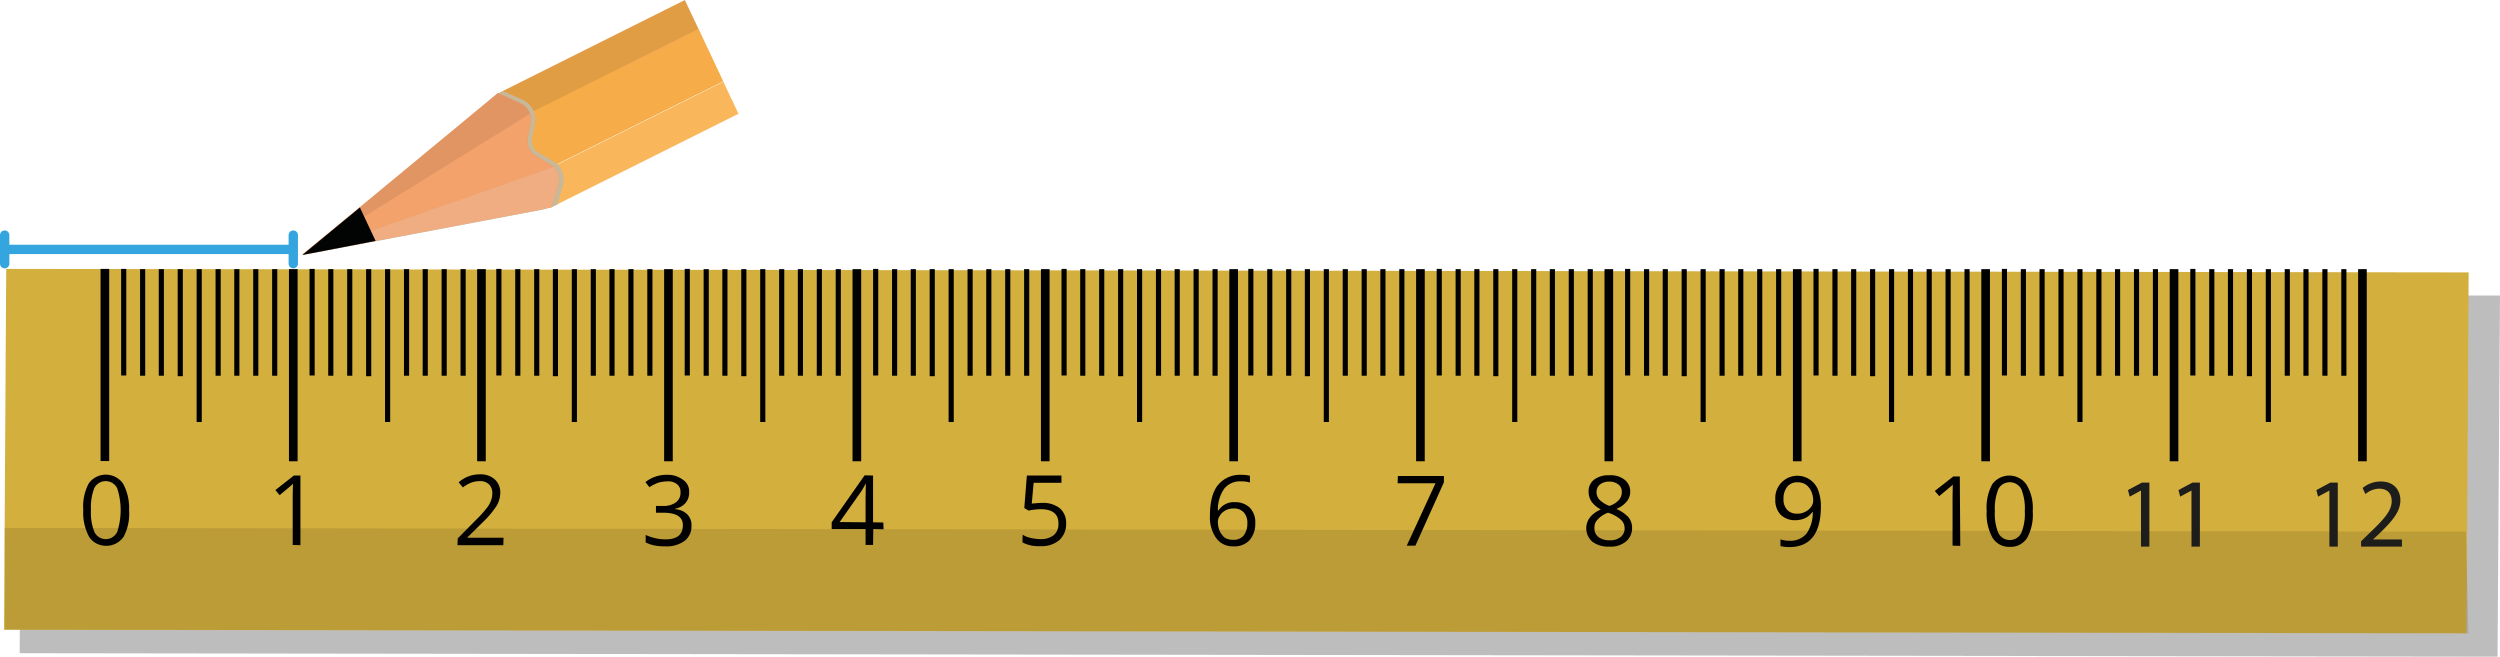 <svg xmlns="http://www.w3.org/2000/svg" width="377.3mm" height="99.11mm" viewBox="0 0 1069.52 280.93"><defs><style>.cls-1,.cls-2{fill:none;stroke:#34a5de;stroke-width:4px;}.cls-1{stroke-miterlimit:10;}.cls-2{stroke-linecap:round;stroke-linejoin:round;}.cls-3{fill:#f5ac49;}.cls-4{fill:#f9b65a;}.cls-5{fill:#e19d43;}.cls-6{fill:#c8b89a;}.cls-7{fill:#e09563;}.cls-8{fill:#f2a26a;}.cls-9{fill:#f0ad81;}.cls-10{fill:#020303;}.cls-11,.cls-13,.cls-14{fill:#010101;}.cls-11{opacity:0.26;}.cls-11,.cls-14{isolation:isolate;}.cls-12{fill:#d3af3d;}.cls-14{opacity:0.11;}.cls-15{fill:#1d1d1b;}</style></defs><g id="Слой_2" data-name="Слой 2"><g id="Слой_1-2" data-name="Слой 1"><line class="cls-1" x1="2.46" y1="106.69" x2="125.47" y2="106.69"/><line class="cls-2" x1="2" y1="112.8" x2="2" y2="100.57"/><line class="cls-2" x1="125.47" y1="112.8" x2="125.47" y2="100.57"/><polyline class="cls-3" points="298.83 12.29 215.04 54.01 225.66 76.53 309.42 34.81"/><polyline class="cls-4" points="309.45 34.96 225.68 76.7 231.68 89.5 235.91 88.65 315.93 48.66"/><polyline class="cls-5" points="292.98 0 213.05 39.96 209.69 42.76 215.09 54.2 298.85 12.44"/><path class="cls-6" d="M235.91,88.63l2.43-1.1,2.43-7.87a9.57,9.57,0,0,0-.54-6.8,11.05,11.05,0,0,0-1.5-2.43l-.61-.44a8.64,8.64,0,0,0-1.85-1.26l-6-3.52a5.59,5.59,0,0,1-2.67-5.86l1.24-6.58a9.34,9.34,0,0,0-.37-4.69h0l-.31-.83a9.54,9.54,0,0,0-4.86-4.69l-8-3.52-2.28,1.07-3.35,2.79L154,89l-24.44,20.09L232.07,89.69Z"/><path class="cls-7" d="M235.91,88.63l2.94-9.53a7.79,7.79,0,0,0-2-7.72,6.09,6.09,0,0,0-1.46-1l-6-3.6a7.65,7.65,0,0,1-3.62-7.92L227,52.28a8.92,8.92,0,0,0-.29-3.74A7.7,7.7,0,0,0,222.45,44L213,39.75l-3.35,2.79L153.91,88.63l-24.44,20.06L232,89.26Z"/><path class="cls-8" d="M236.86,71.43a6.09,6.09,0,0,0-1.46-1l-6-3.5A7.65,7.65,0,0,1,225.78,59L227,52.4a8.77,8.77,0,0,0-.3-3.74L129.4,109Z"/><path class="cls-9" d="M235.91,88.63l2.94-9.53a7.79,7.79,0,0,0-2-7.72l-11.69,4.1L129.3,109,231.85,89.6Z"/><polygon class="cls-10" points="160.69 103.06 153.96 88.75 129.35 109.08 160.69 103.06"/><polygon class="cls-11" points="9.37 125.03 1069.52 126.43 1068.47 280.93 8.42 279.43 9.37 125.03"/><polygon class="cls-12" points="2.66 115.03 1056.11 116.53 1055.17 270.93 1.72 269.43 2.66 115.03"/><rect class="cls-13" x="43.02" y="115.03" width="3.7" height="82.2"/><rect class="cls-13" x="51.82" y="115.03" width="2.2" height="45.6"/><rect class="cls-13" x="59.92" y="115.13" width="2.2" height="45.6"/><rect class="cls-13" x="67.92" y="115.13" width="2.2" height="45.6"/><rect class="cls-13" x="76.02" y="115.13" width="2.2" height="45.8"/><rect class="cls-13" x="84.12" y="115.13" width="2.2" height="65.4"/><rect class="cls-13" x="100.22" y="115.13" width="2.2" height="45.6"/><rect class="cls-13" x="108.32" y="115.13" width="2.2" height="45.6"/><rect class="cls-13" x="116.42" y="115.13" width="2.2" height="45.6"/><rect class="cls-13" x="92.22" y="115.13" width="2.2" height="45.6"/><path class="cls-13" d="M55.22,218.23a20.82,20.82,0,0,1-2.4,11.5,9.09,9.09,0,0,1-12.5,2.2,8,8,0,0,1-2.2-2.3,21.65,21.65,0,0,1-2.5-11.4,20.82,20.82,0,0,1,2.4-11.5,9,9,0,0,1,12.5-2,8,8,0,0,1,2.2,2.3A21.69,21.69,0,0,1,55.22,218.23Zm-16.3,0a21.62,21.62,0,0,0,1.5,9.4,5.38,5.38,0,0,0,7.3,2.4,5.56,5.56,0,0,0,2.4-2.4,30.2,30.2,0,0,0,0-18.8,5.5,5.5,0,0,0-9.8,0,23.14,23.14,0,0,0-1.4,9.4Z"/><rect class="cls-13" x="123.62" y="115.13" width="3.7" height="82.2"/><path class="cls-13" d="M128.52,233.23l-3.3-.1v-21.2l.1-5-.9.9c-.3.3-2,1.6-4.8,4l-1.8-2.2,7.9-6.2h2.8Z"/><path class="cls-13" d="M215.32,233.23h-19.6l.1-2.9,7.8-7.9a46,46,0,0,0,4.7-5.2,11.09,11.09,0,0,0,1.7-3,8.66,8.66,0,0,0,.6-3.2,5.28,5.28,0,0,0-1.4-3.8,5.33,5.33,0,0,0-4-1.4,10.3,10.3,0,0,0-3.5.6,13.59,13.59,0,0,0-3.7,2.1l-1.8-2.2a13.37,13.37,0,0,1,8.9-3.4,9,9,0,0,1,6.5,2.1,7.49,7.49,0,0,1,2.4,5.8,11,11,0,0,1-1.6,5.6,39.78,39.78,0,0,1-5.9,7l-6.5,6.4v.2h15.4Z"/><path class="cls-13" d="M294.82,210.53a6.73,6.73,0,0,1-1.6,4.7,7.7,7.7,0,0,1-4.4,2.4v.2a8,8,0,0,1,5.3,2.3,6.47,6.47,0,0,1,1.7,4.8,7.78,7.78,0,0,1-3,6.5,13.24,13.24,0,0,1-8.4,2.3,21.83,21.83,0,0,1-4.4-.4,13.16,13.16,0,0,1-3.8-1.3v-3.2a19.85,19.85,0,0,0,4.1,1.4,19.15,19.15,0,0,0,4.1.5c5.1.1,7.7-1.9,7.7-6,.1-3.6-2.8-5.4-8.5-5.4h-3v-2.9h3a8.81,8.81,0,0,0,5.5-1.5,5,5,0,0,0,2-4.4,4,4,0,0,0-1.5-3.4,6,6,0,0,0-4.1-1.2,15.68,15.68,0,0,0-3.7.5,18.7,18.7,0,0,0-4,2l-1.7-2.2a14.4,14.4,0,0,1,4.2-2.3,14.16,14.16,0,0,1,5-.8,10.61,10.61,0,0,1,6.7,2A5.94,5.94,0,0,1,294.82,210.53Z"/><path class="cls-13" d="M378,226.43l-4.4-.1-.1,6.8h-3.2v-6.8h-14.5v-2.9l14.1-20.1,3.6.1v20l4.4.1Zm-7.7-3v-9.9l.1-6.6h-.1a33,33,0,0,1-1.8,3.2l-9.3,13.2Z"/><path class="cls-13" d="M446,215.13a11.45,11.45,0,0,1,7.4,2.3,8.19,8.19,0,0,1,2.7,6.4,9.22,9.22,0,0,1-2.9,7.2,11.46,11.46,0,0,1-8.1,2.6,14.67,14.67,0,0,1-7.7-1.6l.1-3.3a9.54,9.54,0,0,0,3.5,1.4,20.07,20.07,0,0,0,4.2.5,8.65,8.65,0,0,0,5.6-1.7,6,6,0,0,0,2-4.9c.1-4.1-2.5-6.2-7.6-6.2a30.7,30.7,0,0,0-5.2.6l-1.8-1.1,1.1-13.9h14.8v3.1h-11.9l-.8,8.9C442.82,215.33,444.42,215.13,446,215.13Z"/><path class="cls-13" d="M517.62,220.63c0-5.8,1.1-10.2,3.4-13.1a12.24,12.24,0,0,1,10.1-4.4,14.72,14.72,0,0,1,3.6.4v2.9a11.19,11.19,0,0,0-3.6-.5,8.75,8.75,0,0,0-7.3,3,15.55,15.55,0,0,0-2.8,9.4h.3a7.73,7.73,0,0,1,7.1-3.5,8.74,8.74,0,0,1,6.3,2.4,8.94,8.94,0,0,1,2.3,6.6,10.65,10.65,0,0,1-2.5,7.3,8.82,8.82,0,0,1-6.9,2.6,8.65,8.65,0,0,1-7.3-3.5A15.23,15.23,0,0,1,517.62,220.63Zm10,10.3a5.53,5.53,0,0,0,4.4-1.8,8.32,8.32,0,0,0,1.6-5.3,6.41,6.41,0,0,0-1.5-4.6,5.46,5.46,0,0,0-4.4-1.7,6.81,6.81,0,0,0-3.4.8,5.65,5.65,0,0,0-2.4,2.2,4.68,4.68,0,0,0-.9,2.8,10.06,10.06,0,0,0,.8,3.9,8,8,0,0,0,2.3,2.9,7.19,7.19,0,0,0,3.5.8Z"/><path class="cls-13" d="M601.82,233.43l12.3-26.7h-16.2l.1-3.1h19.7v2.7l-12.2,27.1Z"/><path class="cls-13" d="M688.52,203.33a9.43,9.43,0,0,1,6.5,1.9,6.3,6.3,0,0,1,2.4,5.2,6.49,6.49,0,0,1-1.4,4,11.46,11.46,0,0,1-4.5,3.3,15.66,15.66,0,0,1,5.2,3.6,7.1,7.1,0,0,1,1.5,4.4,7.4,7.4,0,0,1-2.6,5.9,10.06,10.06,0,0,1-7.1,2.2,11.19,11.19,0,0,1-7.3-2.1,7.54,7.54,0,0,1-2.6-5.9c.1-3.4,2.1-6,6.2-7.9a11.91,11.91,0,0,1-4-3.4,7.54,7.54,0,0,1-1.2-4.1,6.21,6.21,0,0,1,2.3-5.2A10,10,0,0,1,688.52,203.33Zm-6.4,22.6a4.56,4.56,0,0,0,1.7,3.8,7.52,7.52,0,0,0,4.8,1.4,7.08,7.08,0,0,0,4.7-1.4,4.6,4.6,0,0,0,1.7-3.9,4.79,4.79,0,0,0-1.6-3.5,14.8,14.8,0,0,0-5.5-3,10.93,10.93,0,0,0-4.4,2.9A4.68,4.68,0,0,0,682.12,225.93Zm6.4-19.9a6.31,6.31,0,0,0-4,1.2,4.13,4.13,0,0,0-1.5,3.3,4.72,4.72,0,0,0,1.2,3.2,12.06,12.06,0,0,0,4.3,2.7,9.31,9.31,0,0,0,4.1-2.6,5,5,0,0,0,1.2-3.3,3.85,3.85,0,0,0-1.5-3.3,6.15,6.15,0,0,0-3.8-1.2Z"/><path class="cls-13" d="M779,216.53c0,11.6-4.5,17.5-13.5,17.5a16.37,16.37,0,0,1-3.8-.4v-2.9a11.48,11.48,0,0,0,3.7.6,9.07,9.07,0,0,0,7.4-3,15.36,15.36,0,0,0,2.7-9.3h-.2a7.58,7.58,0,0,1-3,2.6,9.9,9.9,0,0,1-4.2.9,8.66,8.66,0,0,1-6.3-2.3,8.94,8.94,0,0,1-2.3-6.6,9.47,9.47,0,0,1,18.3-4A19.63,19.63,0,0,1,779,216.53Zm-10-10.2a5.31,5.31,0,0,0-4.4,1.9,8,8,0,0,0-1.6,5.2,6.41,6.41,0,0,0,1.5,4.6,5.46,5.46,0,0,0,4.4,1.7,6.57,6.57,0,0,0,3.4-.8,6.28,6.28,0,0,0,2.5-2.1,4.39,4.39,0,0,0,.9-2.7,10.06,10.06,0,0,0-.8-3.9,7.25,7.25,0,0,0-2.3-2.9,6.17,6.17,0,0,0-3.6-1Z"/><path class="cls-13" d="M838.62,233.53l-3.3-.1v-21.1l.1-5a9,9,0,0,1-1,.9l-4.8,4-1.9-2.2,7.9-6.2h2.8Z"/><path class="cls-13" d="M869.62,218.63a20.82,20.82,0,0,1-2.4,11.5,8.32,8.32,0,0,1-7.5,3.8,8.17,8.17,0,0,1-7.3-3.9,20.74,20.74,0,0,1-2.5-11.4,20.82,20.82,0,0,1,2.4-11.5,9,9,0,0,1,12.5-2,8,8,0,0,1,2.2,2.3A19.17,19.17,0,0,1,869.62,218.63Zm-16.2,0a21.62,21.62,0,0,0,1.5,9.4,5.5,5.5,0,0,0,7.4,2.4,5.56,5.56,0,0,0,2.4-2.4,21.62,21.62,0,0,0,1.5-9.4,21.62,21.62,0,0,0-1.5-9.4,5.58,5.58,0,0,0-7.5-2.3,5.12,5.12,0,0,0-2.3,2.3,22.1,22.1,0,0,0-1.5,9.4Z"/><polygon class="cls-14" points="1.95 225.83 1054.94 227.43 1056 270.93 2.19 269.33 1.95 225.83"/><rect class="cls-13" x="132.42" y="115.03" width="2.2" height="45.6"/><rect class="cls-13" x="140.42" y="115.13" width="2.2" height="45.6"/><rect class="cls-13" x="148.52" y="115.13" width="2.2" height="45.6"/><rect class="cls-13" x="156.62" y="115.13" width="2.2" height="45.8"/><rect class="cls-13" x="164.72" y="115.13" width="2.2" height="65.4"/><rect class="cls-13" x="180.82" y="115.13" width="2.2" height="45.6"/><rect class="cls-13" x="188.92" y="115.13" width="2.2" height="45.6"/><rect class="cls-13" x="197.02" y="115.13" width="2.2" height="45.6"/><rect class="cls-13" x="172.82" y="115.13" width="2.2" height="45.6"/><rect class="cls-13" x="204.12" y="115.13" width="3.7" height="82.2"/><rect class="cls-13" x="212.32" y="115.03" width="2.2" height="45.6"/><rect class="cls-13" x="220.42" y="115.13" width="2.2" height="45.6"/><rect class="cls-13" x="228.52" y="115.13" width="2.2" height="45.6"/><rect class="cls-13" x="236.52" y="115.13" width="2.2" height="45.8"/><rect class="cls-13" x="244.62" y="115.13" width="2.2" height="65.4"/><rect class="cls-13" x="260.72" y="115.13" width="2.2" height="45.6"/><rect class="cls-13" x="268.82" y="115.13" width="2.2" height="45.6"/><rect class="cls-13" x="276.92" y="115.13" width="2.2" height="45.6"/><rect class="cls-13" x="252.72" y="115.13" width="2.2" height="45.6"/><rect class="cls-13" x="284.12" y="115.13" width="3.7" height="82.2"/><rect class="cls-13" x="292.92" y="115.03" width="2.2" height="45.6"/><rect class="cls-13" x="301.02" y="115.13" width="2.2" height="45.6"/><rect class="cls-13" x="309.02" y="115.13" width="2.2" height="45.6"/><rect class="cls-13" x="317.12" y="115.13" width="2.2" height="45.8"/><rect class="cls-13" x="325.22" y="115.13" width="2.2" height="65.4"/><rect class="cls-13" x="341.32" y="115.13" width="2.2" height="45.6"/><rect class="cls-13" x="349.42" y="115.13" width="2.2" height="45.6"/><rect class="cls-13" x="357.52" y="115.13" width="2.2" height="45.6"/><rect class="cls-13" x="333.32" y="115.13" width="2.2" height="45.6"/><rect class="cls-13" x="364.72" y="115.13" width="3.7" height="82.2"/><rect class="cls-13" x="373.52" y="115.03" width="2.2" height="45.6"/><rect class="cls-13" x="381.62" y="115.13" width="2.2" height="45.6"/><rect class="cls-13" x="389.62" y="115.13" width="2.2" height="45.6"/><rect class="cls-13" x="397.72" y="115.13" width="2.2" height="45.8"/><rect class="cls-13" x="405.82" y="115.13" width="2.2" height="65.4"/><rect class="cls-13" x="421.92" y="115.13" width="2.2" height="45.6"/><rect class="cls-13" x="430.02" y="115.13" width="2.2" height="45.6"/><rect class="cls-13" x="438.12" y="115.13" width="2.2" height="45.6"/><rect class="cls-13" x="413.92" y="115.13" width="2.2" height="45.6"/><rect class="cls-13" x="445.32" y="115.13" width="3.7" height="82.2"/><rect class="cls-13" x="454.12" y="115.03" width="2.2" height="45.6"/><rect class="cls-13" x="462.12" y="115.13" width="2.2" height="45.6"/><rect class="cls-13" x="470.22" y="115.13" width="2.2" height="45.6"/><rect class="cls-13" x="478.32" y="115.13" width="2.2" height="45.8"/><rect class="cls-13" x="486.42" y="115.13" width="2.2" height="65.4"/><rect class="cls-13" x="502.52" y="115.13" width="2.2" height="45.6"/><rect class="cls-13" x="510.62" y="115.13" width="2.2" height="45.6"/><rect class="cls-13" x="518.72" y="115.13" width="2.2" height="45.6"/><rect class="cls-13" x="494.52" y="115.13" width="2.2" height="45.6"/><rect class="cls-13" x="525.92" y="115.13" width="3.7" height="82.2"/><rect class="cls-13" x="534.02" y="115.03" width="2.2" height="45.6"/><rect class="cls-13" x="542.12" y="115.13" width="2.2" height="45.6"/><rect class="cls-13" x="550.22" y="115.13" width="2.2" height="45.6"/><rect class="cls-13" x="558.22" y="115.13" width="2.2" height="45.8"/><rect class="cls-13" x="566.32" y="115.13" width="2.2" height="65.4"/><rect class="cls-13" x="582.52" y="115.13" width="2.2" height="45.6"/><rect class="cls-13" x="590.52" y="115.13" width="2.2" height="45.6"/><rect class="cls-13" x="598.62" y="115.13" width="2.2" height="45.6"/><rect class="cls-13" x="574.42" y="115.13" width="2.2" height="45.6"/><rect class="cls-13" x="605.82" y="115.13" width="3.7" height="82.2"/><rect class="cls-13" x="614.62" y="115.03" width="2.2" height="45.6"/><rect class="cls-13" x="622.72" y="115.13" width="2.2" height="45.6"/><rect class="cls-13" x="630.72" y="115.13" width="2.2" height="45.6"/><rect class="cls-13" x="638.82" y="115.13" width="2.2" height="45.8"/><rect class="cls-13" x="646.92" y="115.13" width="2.2" height="65.4"/><rect class="cls-13" x="663.02" y="115.13" width="2.2" height="45.6"/><rect class="cls-13" x="671.12" y="115.13" width="2.2" height="45.6"/><rect class="cls-13" x="679.22" y="115.13" width="2.2" height="45.6"/><rect class="cls-13" x="655.02" y="115.13" width="2.2" height="45.6"/><rect class="cls-13" x="686.42" y="115.13" width="3.7" height="82.2"/><rect class="cls-13" x="695.22" y="115.03" width="2.2" height="45.6"/><rect class="cls-13" x="703.32" y="115.13" width="2.2" height="45.6"/><rect class="cls-13" x="711.32" y="115.13" width="2.2" height="45.6"/><rect class="cls-13" x="719.42" y="115.13" width="2.2" height="45.8"/><rect class="cls-13" x="727.52" y="115.13" width="2.2" height="65.4"/><rect class="cls-13" x="743.62" y="115.13" width="2.2" height="45.6"/><rect class="cls-13" x="751.72" y="115.13" width="2.2" height="45.6"/><rect class="cls-13" x="759.82" y="115.13" width="2.2" height="45.6"/><rect class="cls-13" x="735.62" y="115.13" width="2.2" height="45.6"/><rect class="cls-13" x="767.02" y="115.13" width="3.7" height="82.2"/><rect class="cls-13" x="775.82" y="115.03" width="2.2" height="45.6"/><rect class="cls-13" x="783.92" y="115.13" width="2.2" height="45.6"/><rect class="cls-13" x="791.92" y="115.13" width="2.2" height="45.6"/><rect class="cls-13" x="800.02" y="115.13" width="2.2" height="45.8"/><rect class="cls-13" x="808.12" y="115.13" width="2.2" height="65.4"/><rect class="cls-13" x="824.22" y="115.13" width="2.2" height="45.6"/><rect class="cls-13" x="832.32" y="115.13" width="2.2" height="45.6"/><rect class="cls-13" x="840.42" y="115.13" width="2.2" height="45.6"/><rect class="cls-13" x="816.22" y="115.13" width="2.2" height="45.6"/><rect class="cls-13" x="847.62" y="115.13" width="3.7" height="82.2"/><rect class="cls-13" x="856.42" y="115.03" width="2.2" height="45.6"/><rect class="cls-13" x="864.52" y="115.13" width="2.2" height="45.6"/><rect class="cls-13" x="872.52" y="115.13" width="2.2" height="45.6"/><rect class="cls-13" x="880.62" y="115.13" width="2.2" height="45.8"/><rect class="cls-13" x="888.72" y="115.13" width="2.2" height="65.4"/><rect class="cls-13" x="904.82" y="115.13" width="2.2" height="45.6"/><rect class="cls-13" x="912.92" y="115.13" width="2.2" height="45.6"/><rect class="cls-13" x="921.02" y="115.13" width="2.2" height="45.6"/><rect class="cls-13" x="896.82" y="115.13" width="2.2" height="45.6"/><rect class="cls-13" x="928.22" y="115.13" width="3.7" height="82.2"/><rect class="cls-13" x="937.02" y="115.03" width="2.2" height="45.6"/><rect class="cls-13" x="945.12" y="115.13" width="2.2" height="45.6"/><rect class="cls-13" x="953.12" y="115.13" width="2.2" height="45.6"/><rect class="cls-13" x="961.22" y="115.13" width="2.2" height="45.8"/><rect class="cls-13" x="969.32" y="115.13" width="2.2" height="65.4"/><rect class="cls-13" x="985.42" y="115.13" width="2.2" height="45.6"/><rect class="cls-13" x="993.52" y="115.13" width="2.2" height="45.6"/><rect class="cls-13" x="1001.62" y="115.13" width="2.2" height="45.6"/><rect class="cls-13" x="977.42" y="115.13" width="2.2" height="45.6"/><rect class="cls-13" x="1008.82" y="115.13" width="3.7" height="82.2"/><path class="cls-15" d="M915.92,209.89h-.08l-4.76,2.57-.72-2.82,6-3.2h3.16v27.38h-3.58Z"/><path class="cls-15" d="M937.53,209.89h-.08l-4.76,2.57-.72-2.82,6-3.2h3.16v27.38h-3.59Z"/><path class="cls-15" d="M996.52,209.89h-.08l-4.76,2.57-.72-2.82,6-3.2h3.16v27.38h-3.58Z"/><path class="cls-15" d="M1010.09,233.82v-2.27l2.9-2.82c7-6.66,10.16-10.2,10.2-14.33,0-2.78-1.35-5.35-5.43-5.35a9.37,9.37,0,0,0-5.82,2.32l-1.18-2.61a12,12,0,0,1,7.75-2.78c5.9,0,8.39,4,8.39,8,0,5.05-3.67,9.14-9.44,14.7l-2.19,2v.09h12.3v3.07Z"/></g></g></svg>
